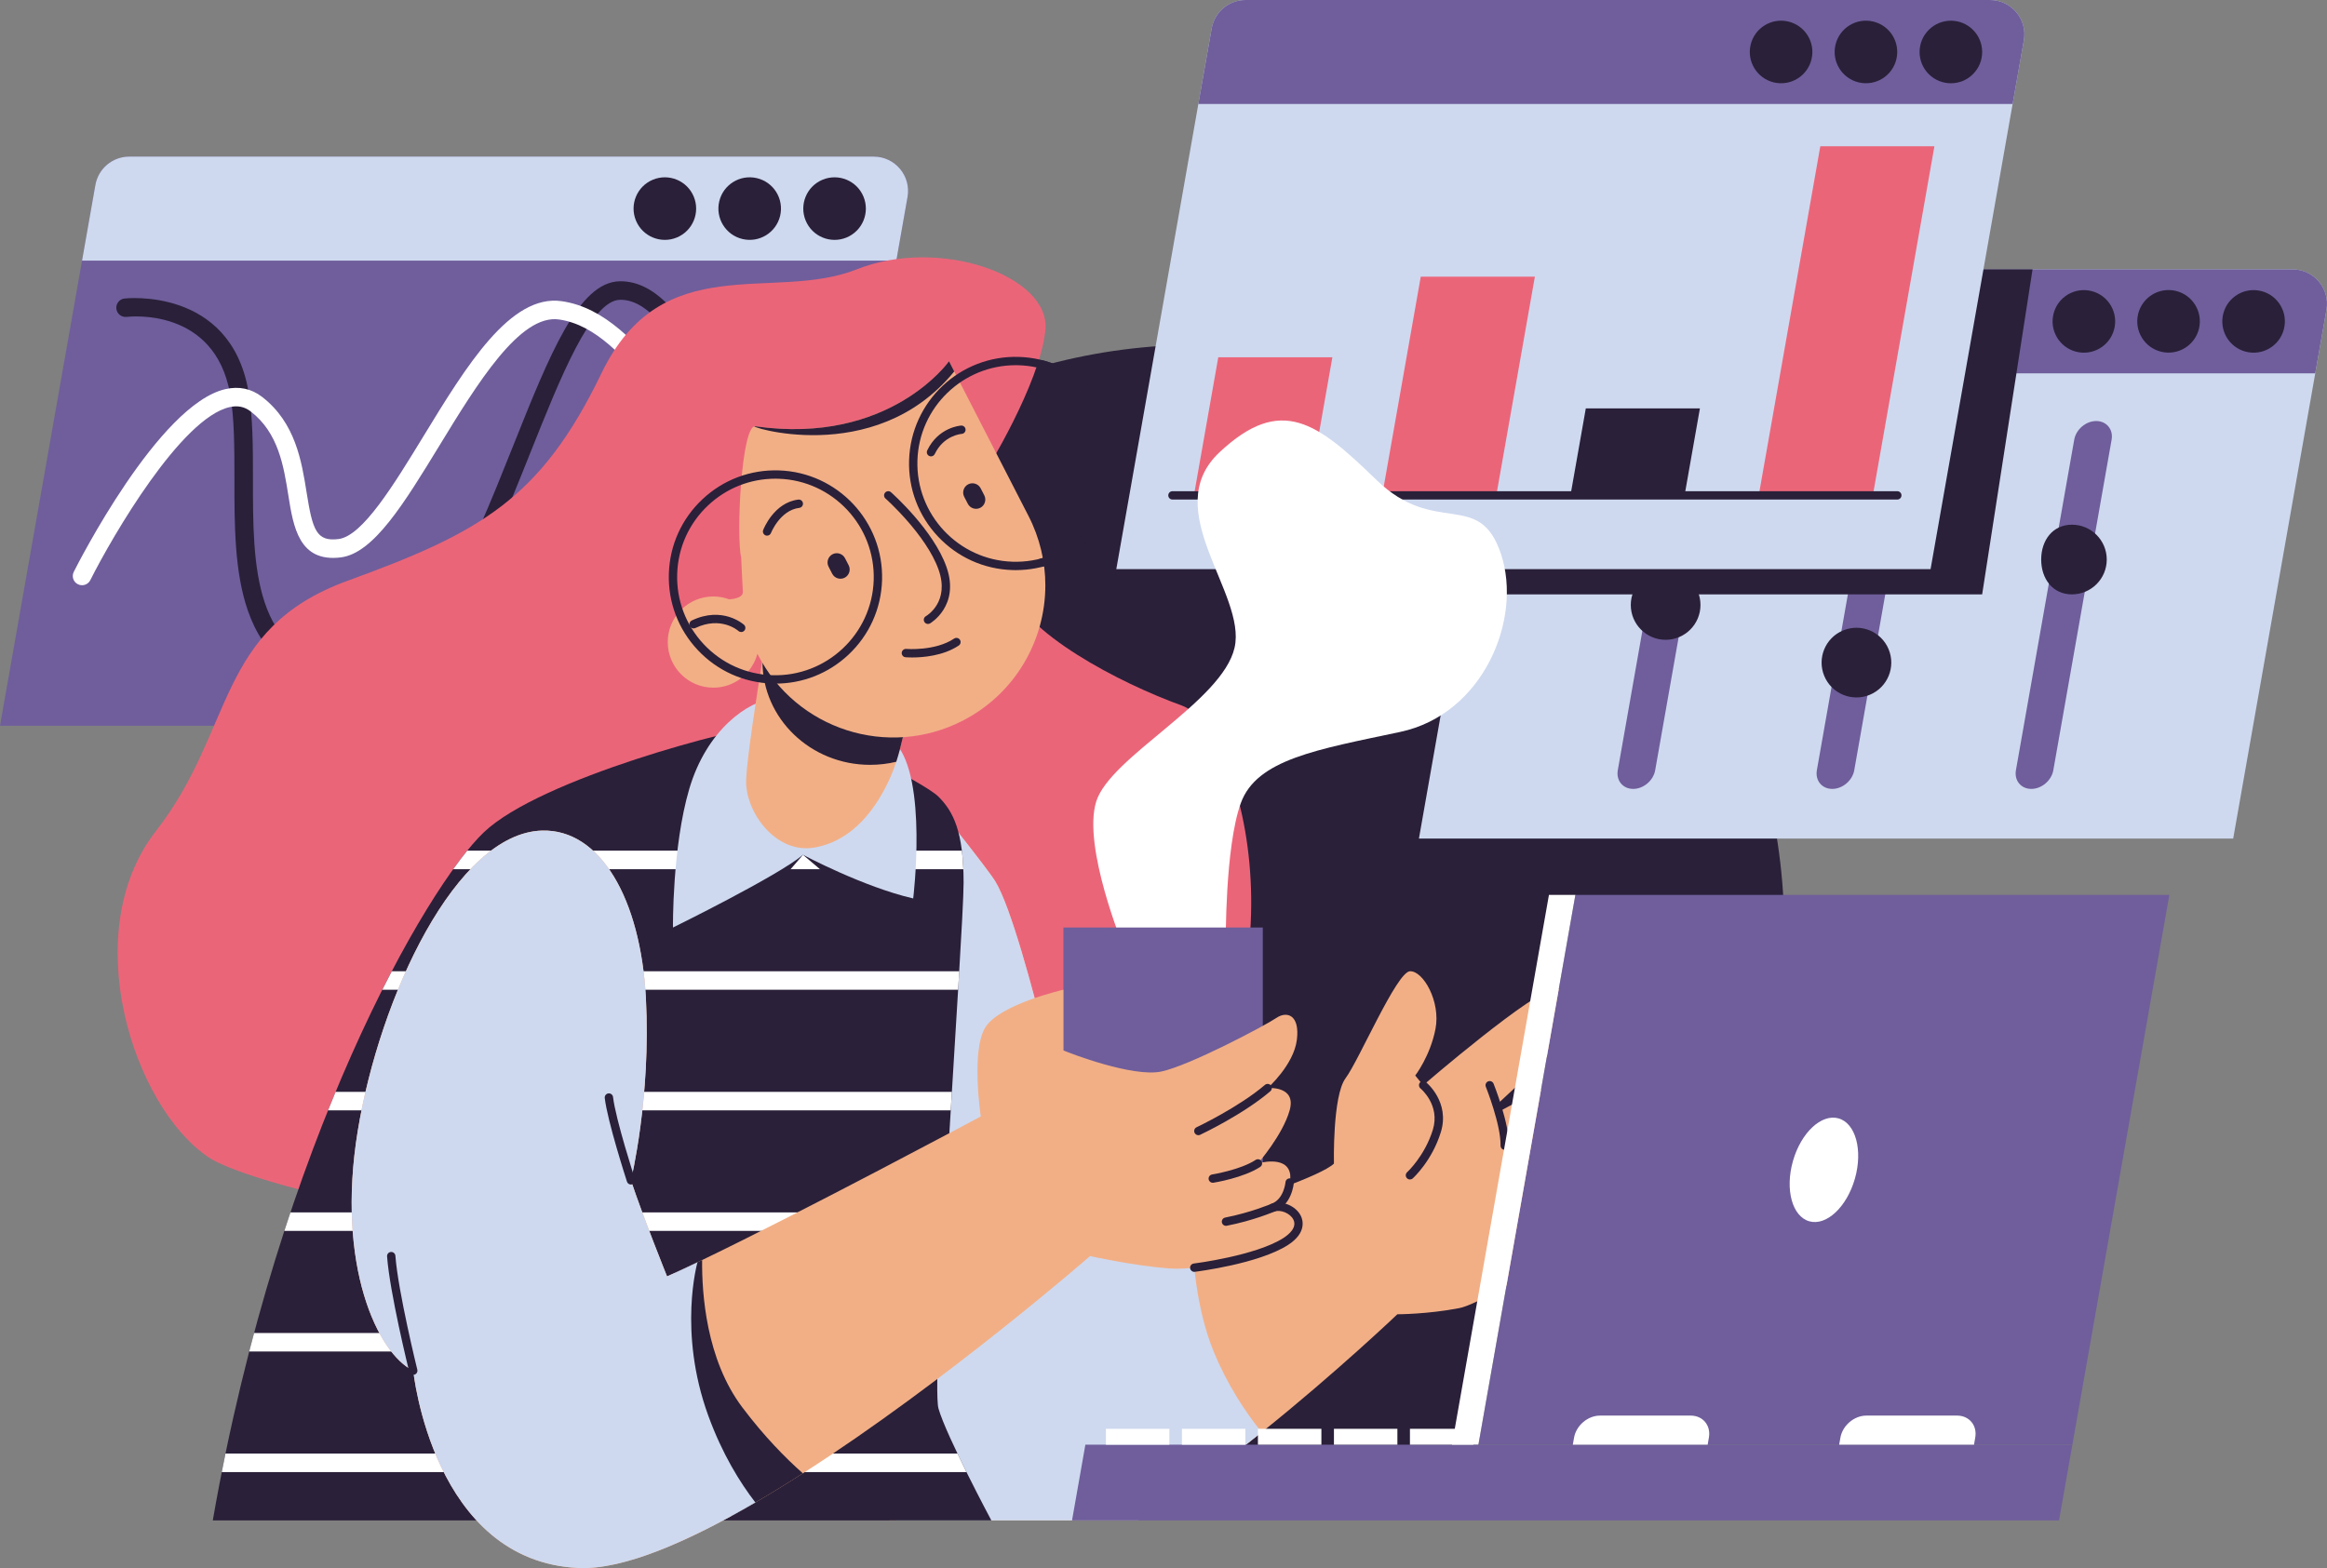 <?xml version="1.0" encoding="UTF-8"?><svg id="SCR" xmlns="http://www.w3.org/2000/svg" viewBox="0 0 2598.61 1751.57"><rect x="0" y="0" width="2598.61" height="1751.57" fill="#808080" stroke="none"/><defs><style>.cls-1{fill:#2a2039;}.cls-1,.cls-2,.cls-3,.cls-4,.cls-5,.cls-6{stroke-width:0px;}.cls-2{fill:#6f5e9b;}.cls-3{fill:#ced9ef;}.cls-4{fill:#f2af86;}.cls-5{fill:#fff;}.cls-6{fill:#eb6579;}</style></defs><circle class="cls-1" cx="1338.23" cy="1039.4" r="654.27" transform="translate(-343.01 1250.7) rotate(-45)"/><path class="cls-3" d="M2598.02,345.93l-104.16,590.73h-909.31l48.09-272.73,58.43-331.31c3.22-18.33,19.16-31.71,37.79-31.71h831.37c23.85,0,41.92,21.52,37.79,45.02Z"/><path class="cls-2" d="M2598.01,345.95l-12.54,71.1h-909.31l14.89-84.43c3.23-18.34,19.17-31.72,37.8-31.72h831.36c23.86,0,41.94,21.55,37.8,45.05Z"/><circle class="cls-1" cx="2327.01" cy="358.97" r="34.94" transform="translate(1599.93 2598.43) rotate(-80.78)"/><circle class="cls-1" cx="2421.77" cy="358.97" r="34.94" transform="translate(1515.99 2633.48) rotate(-76.72)"/><circle class="cls-1" cx="2516.53" cy="358.97" r="34.94" transform="translate(1759.09 2785.5) rotate(-80.78)"/><path class="cls-2" d="M2340.88,470.29h0c11.53,0,19.23,9.35,17.2,20.88l-65.09,369.16c-2.03,11.53-13.03,20.88-24.56,20.88h0c-11.53,0-19.23-9.35-17.2-20.88l65.09-369.16c2.03-11.53,13.03-20.88,24.56-20.88Z"/><path class="cls-2" d="M2118.58,470.29h0c11.53,0,19.23,9.35,17.2,20.88l-65.09,369.16c-2.03,11.53-13.03,20.88-24.56,20.88h0c-11.53,0-19.23-9.35-17.2-20.88l65.09-369.16c2.03-11.53,13.03-20.88,24.56-20.88Z"/><path class="cls-2" d="M1896.28,470.29h0c11.53,0,19.23,9.35,17.2,20.88l-65.09,369.16c-2.03,11.53-13.03,20.88-24.56,20.88h0c-11.53,0-19.23-9.35-17.2-20.88l65.09-369.16c2.03-11.53,13.03-20.88,24.56-20.88Z"/><circle class="cls-1" cx="2073.13" cy="740.14" r="38.91" transform="translate(-125.43 849.69) rotate(-22.5)"/><path class="cls-1" d="M1898.96,675.75c0,21.49-17.42,38.91-38.91,38.91s-38.91-17.42-38.91-38.91,17.42-38.91,38.91-38.91,38.91,17.42,38.91,38.91Z"/><path class="cls-1" d="M2352.66,625c0,21.49-17.42,38.91-38.91,38.91s-34.31-17.42-34.31-38.91,12.82-38.91,34.31-38.91,38.91,17.42,38.91,38.91Z"/><path class="cls-1" d="M2269.78,300.91l-56.27,363.02h-580.87l58.43-331.31c3.22-18.33,19.16-31.71,37.79-31.71h540.92Z"/><path class="cls-2" d="M1013.47,219.98l-104.16,590.7H0L106.51,206.65c3.23-18.34,19.17-31.72,37.8-31.72h831.36c23.86,0,41.94,21.55,37.8,45.05Z"/><path class="cls-3" d="M1013.47,219.98l-12.54,71.1H91.62l14.89-84.43c3.23-18.34,19.17-31.72,37.8-31.72h831.36c23.86,0,41.94,21.55,37.8,45.05Z"/><circle class="cls-1" cx="742.46" cy="233.01" r="34.94" transform="translate(-32.65 301.86) rotate(-22.5)"/><circle class="cls-1" cx="837.22" cy="233.01" r="34.94" transform="translate(418.1 994.3) rotate(-76.72)"/><circle class="cls-1" cx="931.98" cy="233.01" r="34.94" transform="translate(-18.22 374.39) rotate(-22.5)"/><path class="cls-1" d="M397.15,769.55c-3.88,0-7.8-.26-11.81-.79-55.49-7.4-91.04-35.9-108.69-87.14-14.88-43.2-14.87-95.79-14.86-146.64,0-34.87.01-67.81-4.82-94.98-17.2-96.6-111.53-86.51-115.53-86.03-5.67.66-10.81-3.36-11.49-9.02-.69-5.66,3.33-10.8,8.98-11.5,1.17-.15,117.72-13.14,138.39,102.92,5.16,28.96,5.15,62.79,5.14,98.6-.02,97.93-.05,199.2,105.62,213.29,80.77,10.76,136.16-127.99,185.03-250.42,40.79-102.19,73.01-182.91,119-183.66,42.74-.7,82.05,46.08,116.65,139.03,24.8,66.61,38.47,134.31,38.6,134.99,1.12,5.6-2.51,11.04-8.11,12.16-5.58,1.12-11.04-2.51-12.16-8.1-14.4-71.97-66.67-258.5-134.65-257.4-32.23.52-66.76,87.01-100.14,170.65-49.53,124.08-105.4,264.03-195.15,264.04Z"/><path class="cls-5" d="M91.61,653.71c-1.56,0-3.14-.35-4.63-1.1-5.1-2.56-7.16-8.77-4.59-13.87,3.83-7.63,94.75-187.08,169.37-204.1,15.18-3.46,28.94-.55,40.88,8.65,37.35,28.79,44.24,72.09,49.77,106.89,6.65,41.79,10.88,55.03,35.64,51.94,26.78-3.35,61.5-60.23,95.08-115.24,47.64-78.05,96.89-158.75,154.21-150.44,48.69,7.07,83.54,47.29,120.45,89.87,37.45,43.22,76.18,87.91,133.55,105.67,5.45,1.69,8.5,7.48,6.81,12.93-1.69,5.45-7.48,8.5-12.93,6.81-63-19.51-105.53-68.58-143.05-111.88-35.8-41.31-66.72-76.99-107.8-82.96-43.78-6.35-91.51,71.8-133.6,140.75-39.44,64.61-73.49,120.4-110.15,124.98-46.69,5.83-53.02-34.03-58.61-69.2-5.22-32.81-11.13-69.99-41.98-93.77-7.01-5.4-14.53-6.95-23.66-4.87-54.1,12.34-130.6,143.67-155.51,193.23-1.82,3.61-5.46,5.7-9.24,5.7Z"/><path class="cls-3" d="M2260.07,45.05l-104.16,590.7h-909.31L1353.11,31.72c3.23-18.34,19.17-31.72,37.8-31.72h831.36c23.86,0,41.94,21.55,37.8,45.05Z"/><path class="cls-2" d="M2260.07,45.05l-12.54,71.1h-909.31l14.89-84.43c3.23-18.34,19.17-31.72,37.8-31.72h831.36c23.86,0,41.94,21.55,37.8,45.05Z"/><circle class="cls-1" cx="1989.07" cy="58.07" r="34.94" transform="translate(1475.55 1980.59) rotate(-76.72)"/><circle class="cls-1" cx="2083.83" cy="58.07" r="34.94" transform="translate(1548.54 2072.81) rotate(-76.72)"/><circle class="cls-1" cx="2178.59" cy="58.07" r="34.94" transform="translate(597.03 1557.5) rotate(-45)"/><polygon class="cls-6" points="1964.02 553.33 2091.45 553.33 2160.21 163.38 2032.78 163.38 1964.02 553.33"/><polygon class="cls-1" points="1753.77 553.33 1881.2 553.33 1898.33 456.2 1770.9 456.2 1753.77 553.33"/><polygon class="cls-6" points="1543.52 553.33 1670.95 553.33 1714.02 309.07 1586.59 309.07 1543.52 553.33"/><polygon class="cls-6" points="1333.27 553.33 1460.7 553.33 1487.9 399.07 1360.47 399.07 1333.27 553.33"/><path class="cls-1" d="M2118.76,557.99h-809.46c-2.57,0-4.66-2.09-4.66-4.66s2.09-4.66,4.66-4.66h809.46c2.57,0,4.66,2.09,4.66,4.66s-2.09,4.66-4.66,4.66Z"/><path class="cls-6" d="M1099.69,528.24s61.57-98.9,67.69-159.42c6.12-60.52-117.8-104.81-210.84-67.9-93.03,36.9-217.03-24.58-284.93,116.13-67.9,140.72-135.81,177.93-283.42,231.65-147.62,53.73-125.47,165.92-214.04,279.58-88.57,113.66-25.09,308.52,59.05,364.61,84.14,56.09,867.98,209.61,1051.02,13.29,183.04-196.33,104.81-493.04,35.43-518.13-69.38-25.09-177.14-81.18-193.38-134.33-16.24-53.14-26.57-125.48-26.57-125.48Z"/><path class="cls-4" d="M1844.17,1281.08s34.42,11.81,4.9,40.36c-29.52,28.52-184.02,132.85-219.45,139.73-35.43,6.88-69.14,6.88-69.14,6.88,0,0-68.64,65.42-151.51,131.79-44.9,35.99-93.97,72.24-138.55,98.49h-277.52s.21-4.81.59-13.73c4.22-97.25,30.47-681.42,54.68-782.39,0,0,55.09,68.73,63.39,82.46,34.04,56.3,94.92,347.58,113.6,408.6,0,0,49.27-14.2,105.46-32.06,67.46-21.4,144.93-48,159.01-61.44,0,0-1.71-75.76,13.05-95.45,14.76-19.69,57.07-118.77,71.83-119.42,14.76-.65,34.45,33.8,28.55,64.3-5.9,30.53-22.64,52.17-22.64,52.17l8.86,10.84s124.74-107.52,147.38-107.52,38.97,8.15,29.02,30.76c-8.27,18.78-74,79.91-92.5,96.92-3.81,3.5,2.95,8.12,2.95,8.12,0,0,113.25-62.5,149.09-63.47,35.81-1,43.55,30.26,16.98,48.95,0,0,27.55-2.95,35.43,11.81,7.88,14.76-33.45,43.31-33.45,43.31Z"/><path class="cls-1" d="M1574.52,1317.48c-1.27,0-2.54-.52-3.46-1.54-1.73-1.91-1.58-4.86.33-6.58.19-.17,19.62-18.06,28.69-47.37,8.57-27.67-13.52-45.98-13.74-46.16-2-1.62-2.31-4.56-.69-6.56,1.63-2.01,4.56-2.3,6.56-.69,1.12.91,27.19,22.54,16.78,56.16-9.86,31.85-30.47,50.74-31.34,51.53-.89.81-2.01,1.2-3.12,1.2Z"/><path class="cls-1" d="M1680.36,1284.36s-.07,0-.1,0c-2.57-.06-4.62-2.19-4.56-4.76.51-23.04-16.27-65.24-16.44-65.66-.96-2.39.21-5.1,2.59-6.06,2.4-.95,5.1.21,6.06,2.59.72,1.8,17.66,44.4,17.11,69.33-.06,2.54-2.13,4.56-4.66,4.56Z"/><path class="cls-3" d="M1408.97,1599.84c-44.9,35.99-93.97,72.24-138.55,98.49h-269.9c-2.36-4.58-4.72-9.15-7.03-13.73,4.22-97.25,30.47-681.42,54.68-782.39,0,0,55.09,68.73,63.39,82.46,34.04,56.3,94.92,347.58,113.6,408.6,0,0,49.27-14.2,105.46-32.06.41,43.02,5.31,101.18,24.68,148.41,15.41,37.55,35.66,67.9,53.67,90.22Z"/><path class="cls-1" d="M856.62,810.68c-33.01,1.7-252.91,58.54-316.39,119.07-63.47,60.52-228.8,344.44-302.61,768.58h869.45s-50.19-93.98-59.05-124.98c-8.86-31,28.05-529.94,28.05-587.51s-11.81-79.71-28.05-95.95c-16.24-16.24-143.68-81.66-191.41-79.21Z"/><path class="cls-5" d="M1075.78,970.88H506.1c5.52-7.71,10.75-14.58,15.65-20.67h552.38c.8,6.23,1.36,13.11,1.65,20.67Z"/><path class="cls-5" d="M1071.23,1084.89c-.41,6.67-.83,13.55-1.27,20.67H426.92c3.54-7.09,7.09-13.96,10.6-20.67h633.71Z"/><path class="cls-5" d="M1062.99,1219.58c-.44,6.85-.86,13.76-1.27,20.67H366.34c2.8-7,5.64-13.88,8.44-20.67h688.21Z"/><path class="cls-5" d="M1054.96,1354.26c-.41,6.97-.8,13.85-1.18,20.67H317.51c2.27-6.97,4.55-13.85,6.85-20.67h730.61Z"/><path class="cls-5" d="M1048.17,1488.95c-.3,7.26-.53,14.14-.74,20.67H278.3c1.8-6.94,3.6-13.85,5.46-20.67h764.41Z"/><path class="cls-5" d="M1079.29,1644.3H247.65c1.36-6.94,2.75-13.82,4.16-20.67h817.41c3.28,6.88,6.67,13.85,10.07,20.67Z"/><polygon class="cls-1" points="758.7 1013.89 808.15 1057.68 896.72 954.85 980.4 1025.7 1017.73 994.7 896.72 941.56 758.7 1013.89"/><path class="cls-3" d="M865.96,779.85c-31.28,2.62-77,36.24-96.19,101.19-19.19,64.95-18.25,155-18.25,155,0,0,117.16-57.57,145.2-81.19,0,0,67.85,36.07,123.07,48.71,0,0,16.42-133.59-19.74-173.45-36.17-39.86-106.55-52.57-134.09-50.26Z"/><path class="cls-4" d="M1017.73,769.56s-5.46,46.03-16.86,81.34c-1.86,5.7-3.84,11.1-5.99,16-15.5,35.28-42.07,72.45-85.62,79.83-43.55,7.38-77.5-40.59-76.02-76.02,1-24.3,11.63-93.12,18.24-133.89,2.98-18.66,5.14-31.44,5.14-31.44l161.11,64.18Z"/><path class="cls-1" d="M1017.73,769.56s-5.46,46.03-16.86,81.34c-9.36,2.24-19.13,3.43-29.23,3.43-66.4,0-120.19-51.72-120.19-115.52,0-.65,0-1.33.03-1.98,2.98-18.66,5.14-31.44,5.14-31.44l161.11,64.18Z"/><path class="cls-4" d="M1167.36,653.79c0,61.62-33.65,121.07-92.23,151.19-83.44,42.89-185.8,9.98-228.66-73.43l-.68-1.31c-5.75,21.78-25.54,37.88-49.16,37.88-28.12,0-50.93-22.81-50.93-50.93s22.81-50.93,50.93-50.93c6.25,0,12.21,1.18,17.71,3.23l-.03-.06s15.69-.43,15.26-8.33c-1.03-17.65-1.86-38.24-1.86-38.27-5.72-22.93.11-148.86,15.84-146.62,150.07,21.35,216.23-72.7,216.23-72.7l5.84,11.37,82.94,161.47c12.74,24.83,18.8,51.34,18.8,77.44Z"/><path class="cls-1" d="M1065.62,414.88c-89.84,110.12-237.8,59.08-222.07,61.32,150.07,21.35,216.23-72.7,216.23-72.7l5.84,11.37Z"/><path class="cls-1" d="M866.05,763.59c-1.28,0-2.57-.02-3.86-.06-31.8-1.01-61.3-14.33-83.07-37.53-21.77-23.19-33.21-53.48-32.2-85.28,1.01-31.8,14.33-61.3,37.53-83.07,23.19-21.77,53.48-33.2,85.28-32.21,65.64,2.08,117.35,57.17,115.28,122.81-1.01,31.8-14.33,61.3-37.53,83.07-22.25,20.89-51.04,32.27-81.42,32.27ZM865.87,534.7c-28,0-54.53,10.49-75.05,29.74-21.38,20.07-33.66,47.26-34.59,76.57-.93,29.31,9.61,57.22,29.68,78.61,20.07,21.38,47.26,33.66,76.57,34.59,60.43,1.85,111.28-45.75,113.2-106.25,1.91-60.5-45.75-111.28-106.25-113.2-1.19-.04-2.38-.06-3.56-.06Z"/><path class="cls-1" d="M1134.33,636.82c-1.28,0-2.57-.02-3.86-.06-31.8-1.01-61.3-14.33-83.07-37.53-21.77-23.2-33.21-53.48-32.2-85.28,2.07-65.64,57.18-117.47,122.81-115.28,31.8,1.01,61.3,14.34,83.07,37.53,21.77,23.2,33.21,53.48,32.2,85.28-1.01,31.8-14.33,61.3-37.53,83.07-22.25,20.89-51.04,32.27-81.42,32.27ZM1134.19,407.93c-58.94,0-107.8,46.98-109.68,106.31-1.91,60.51,45.75,111.29,106.25,113.2,29.39.91,57.23-9.62,78.61-29.68,21.38-20.07,33.66-47.26,34.59-76.57h0c.93-29.31-9.61-57.22-29.68-78.61-20.07-21.38-47.26-33.66-76.57-34.59-1.17-.04-2.35-.06-3.52-.06Z"/><path class="cls-1" d="M1163.17,633.13c-2.07,0-3.96-1.39-4.51-3.48-.65-2.49.84-5.04,3.33-5.69,46.73-12.19,80.43-54.45,81.96-102.77,1.61-50.9-32.96-97.07-82.2-109.77-2.49-.64-3.99-3.18-3.35-5.68.64-2.49,3.19-4,5.68-3.35,53.43,13.78,90.93,63.87,89.19,119.09-1.66,52.42-38.22,98.27-88.92,111.5-.4.1-.79.15-1.18.15Z"/><path class="cls-1" d="M943.26,645.31h0c-5.05,2.61-11.31.6-13.92-4.45l-4.06-7.87c-2.6-5.05-.6-11.31,4.45-13.92h0c5.05-2.6,11.31-.6,13.92,4.45l4.06,7.87c2.61,5.05.6,11.31-4.45,13.92Z"/><path class="cls-1" d="M1094.72,567.21h0c-5.05,2.61-11.31.6-13.92-4.45l-4.06-7.87c-2.6-5.05-.6-11.31,4.45-13.92h0c5.05-2.61,11.32-.6,13.92,4.45l4.06,7.87c2.6,5.05.6,11.31-4.45,13.92Z"/><path class="cls-1" d="M856.61,598.34c-.56,0-1.13-.1-1.68-.32-2.4-.93-3.59-3.62-2.66-6.02.48-1.25,12.15-30.7,39.22-33.95,2.57-.33,4.88,1.52,5.18,4.07.31,2.55-1.52,4.88-4.07,5.18-21.46,2.58-31.54,27.8-31.64,28.06-.72,1.84-2.48,2.97-4.35,2.97Z"/><path class="cls-1" d="M1039.66,509.77c-.68,0-1.36-.15-2.01-.46-2.32-1.11-3.3-3.9-2.19-6.22,12.35-25.78,36.82-27.66,37.85-27.73,2.56-.17,4.79,1.78,4.95,4.35.17,2.56-1.77,4.78-4.33,4.95-.86.07-20.15,1.75-30.07,22.46-.8,1.67-2.47,2.65-4.21,2.65Z"/><path class="cls-1" d="M1036.29,696.97c-1.63,0-3.21-.85-4.06-2.37-1.27-2.24-.47-5.08,1.77-6.35,1.09-.63,26.86-15.96,14.13-51.95-13.71-38.77-58.83-79.07-59.29-79.47-1.93-1.71-2.11-4.65-.4-6.58,1.71-1.93,4.66-2.11,6.58-.4,1.93,1.71,47.39,42.33,61.89,83.34,15.4,43.53-18,62.99-18.34,63.18-.72.41-1.51.6-2.29.6Z"/><path class="cls-1" d="M1018.68,734.39c-4.31,0-7.09-.23-7.48-.26-2.56-.22-4.46-2.48-4.23-5.05.22-2.56,2.53-4.45,5.05-4.24.32.02,32.36,2.6,53.45-11.53,2.14-1.43,5.04-.86,6.47,1.28,1.43,2.14.86,5.03-1.28,6.47-17.42,11.67-40.32,13.33-51.97,13.33Z"/><path class="cls-1" d="M827.71,705.98c-1.1,0-2.21-.39-3.1-1.18-.81-.72-19.67-16.85-48.04-3.33-2.32,1.1-5.1.12-6.21-2.2-1.11-2.32-.12-5.1,2.2-6.21,34.15-16.28,57.29,3.93,58.26,4.8,1.92,1.72,2.08,4.66.36,6.58-.92,1.03-2.19,1.55-3.47,1.55Z"/><path class="cls-5" d="M1254.69,1057.68s-46.25-112.19-30.51-162.38c15.75-50.19,140.73-111.47,154.5-171.86,13.78-60.39-85.62-153.88-16.73-218.34,68.89-64.46,109.24-32.97,175.17,31,65.93,63.97,114.72,9.86,139.04,82.67,24.32,72.81-19.97,179.1-112.47,198.78-92.51,19.68-160.41,30.51-178.12,79.71-17.71,49.21-16.73,156.47-16.73,156.47l-114.16,3.94Z"/><polygon class="cls-2" points="1187.52 1105.56 1187.52 1036.03 1410.18 1036.03 1410.18 1347.01 1187.52 1347.01 1187.52 1105.56"/><path class="cls-4" d="M1440.18,1383.43c-17.21,15.74-94.95,36.4-134.33,33.45-39.35-2.95-88.57-13.82-88.57-13.82,0,0-160.69,140.15-320.74,242.68-17.74,11.4-35.49,22.32-52.99,32.53-9.03,5.26-17.98,10.33-26.87,15.17-65.84,35.99-126.68,59.87-170.17,58.01-163.35-6.88-185.02-220.42-185.02-220.42-39.35-18.72-86.59-117.12-62-267.69,24.62-150.57,110.18-332.7,205.69-335.59,64.95-1.95,110.21,75.79,116.11,187,5.9,111.18-16.71,203.71-16.71,203.71,13.76,41.33,40.33,107.26,40.33,107.26,2.83-1.27,5.79-2.6,8.89-3.99v-.03c7.68-3.48,16.09-7.44,25.09-11.75,1.71-.83,3.45-1.65,5.2-2.48,113.1-54.41,311.17-160.37,311.17-160.37,0,0-11.07-73.81,5.17-99.64,16.24-25.83,87.09-41.92,87.09-41.92v67.76c6.64,2.95,77.5,30.26,109.24,23.62s116.62-51.67,128.43-59.78c11.81-8.12,26.57-3.69,23.06,24.36-3.48,28.05-32.65,53.88-32.65,53.88,0,0,32.48-2.95,24.59,24.86-7.85,27.81-35.43,59.28-35.43,59.28,0,0,30.02-8.86,35.43,9.59,5.43,18.45-18.69,39.86-18.69,39.86,23.62,0,35.93,18.69,18.69,34.45Z"/><path class="cls-1" d="M896.54,1645.74c-17.74,11.4-35.49,22.32-52.99,32.53-9.03,5.26-17.98,10.33-26.87,15.17-30.85-36.93-77.41-93.2-77.91-97.46-.74-6.35,14.79-171.62,15.03-174.25v-.03c7.68-3.48,16.09-7.44,25.09-11.75,1.71-.83,3.45-1.65,5.2-2.48-.41,37.35,4.49,110.92,44.73,164.38,24.53,32.59,48.51,56.89,67.73,73.87Z"/><path class="cls-3" d="M843.55,1678.28c-75.99,44.25-147.67,75.28-197.04,73.19-163.35-6.88-185.02-220.42-185.02-220.42-39.35-18.72-86.59-117.12-62-267.69,24.62-150.57,110.18-332.7,205.69-335.59,64.95-1.95,110.21,75.79,116.11,187,5.9,111.18-16.71,203.71-16.71,203.71,13.76,41.33,40.33,107.26,40.33,107.26,9.86-4.4,21.35-9.71,33.98-15.77,0,0-22.14,77.26,12.04,171.26,15.65,43.02,35.58,75.02,52.61,97.04Z"/><polygon class="cls-2" points="2314.27 1613.7 1212.07 1613.7 1197.15 1698.33 2299.35 1698.33 2314.27 1613.7"/><rect class="cls-5" x="1235" y="1595.99" width="70.86" height="17.71"/><rect class="cls-5" x="1319.88" y="1595.99" width="70.86" height="17.71"/><rect class="cls-5" x="1404.76" y="1595.99" width="70.86" height="17.71"/><rect class="cls-5" x="1489.64" y="1595.99" width="70.86" height="17.71"/><rect class="cls-5" x="1574.52" y="1595.99" width="70.86" height="17.71"/><polygon class="cls-2" points="1650.98 1613.7 2314.27 1613.7 2422.55 999.62 1759.26 999.62 1650.98 1613.7"/><polygon class="cls-5" points="1621.46 1613.7 1650.98 1613.7 1759.26 999.62 1729.74 999.62 1621.46 1613.7"/><ellipse class="cls-5" cx="2036.77" cy="1306.66" rx="59.75" ry="35.97" transform="translate(222.44 2907.91) rotate(-74.11)"/><path class="cls-5" d="M1888.09,1581.23h-101.36c-13.59,0-26.54,11.02-28.94,24.6l-1.39,7.87h150.57l1.39-7.87c2.4-13.59-6.68-24.6-20.26-24.6Z"/><path class="cls-5" d="M2185.53,1581.23h-101.36c-13.59,0-26.54,11.02-28.94,24.6l-1.39,7.87h150.57l1.39-7.87c2.4-13.59-6.68-24.6-20.26-24.6Z"/><path class="cls-1" d="M704.58,1323.14c-1.97,0-3.8-1.25-4.43-3.23-.89-2.75-21.84-67.67-24.81-93.42-.3-2.56,1.54-4.87,4.1-5.16,2.56-.29,4.87,1.54,5.16,4.09,2.87,24.84,24.2,90.95,24.42,91.61.79,2.45-.55,5.08-3,5.87-.48.15-.96.23-1.44.23Z"/><path class="cls-1" d="M461.49,1535.71c-2.1,0-4-1.42-4.52-3.54-.89-3.6-21.77-88.5-24.72-128.75-.19-2.57,1.74-4.8,4.31-4.99,2.52-.18,4.8,1.74,4.99,4.31,2.89,39.47,24.25,126.32,24.47,127.19.62,2.5-.91,5.03-3.41,5.64-.38.09-.75.14-1.12.14Z"/><path class="cls-1" d="M1338.23,1268.02c-1.75,0-3.43-.99-4.22-2.68-1.1-2.33-.1-5.11,2.23-6.2.46-.22,46.89-22.19,76.32-47.3,1.96-1.67,4.9-1.44,6.57.52,1.67,1.96,1.44,4.9-.52,6.57-30.39,25.94-76.46,47.73-78.4,48.65-.64.3-1.32.44-1.98.44Z"/><path class="cls-1" d="M1354.32,1321.17c-2.25,0-4.23-1.63-4.6-3.93-.41-2.54,1.33-4.93,3.87-5.34.31-.05,31.71-5.16,48.6-16.27,2.15-1.41,5.04-.82,6.46,1.33,1.41,2.15.82,5.04-1.33,6.46-18.58,12.22-50.89,17.47-52.26,17.68-.25.04-.5.06-.74.06Z"/><path class="cls-1" d="M1333.65,1420.66c-2.32,0-4.33-1.73-4.62-4.09-.31-2.55,1.5-4.88,4.06-5.2.69-.08,69.37-8.74,100.16-28.54,6.03-3.88,15.48-11.71,11.06-20.58-3.48-6.99-14.19-11.48-21.2-8.9-.73.32-23.45,10-53.12,15.82-2.52.52-4.98-1.15-5.47-3.68-.5-2.53,1.15-4.98,3.68-5.47,28.65-5.61,51.24-15.23,51.46-15.33,11.74-4.32,27.36,2.09,33,13.4,2.07,4.15,7.14,18.75-14.36,32.58-32.58,20.96-101.16,29.6-104.06,29.96-.19.02-.39.03-.57.03Z"/><path class="cls-1" d="M1421.49,1353.64c-1.9,0-3.68-1.17-4.37-3.05-.89-2.42.35-5.09,2.76-5.98,13.95-5.14,15.65-23.92,15.66-24.11.21-2.56,2.46-4.46,5.02-4.27,2.56.2,4.48,2.43,4.28,5-.08,1.01-2.13,24.92-21.74,32.13-.53.2-1.07.29-1.61.29Z"/></svg>